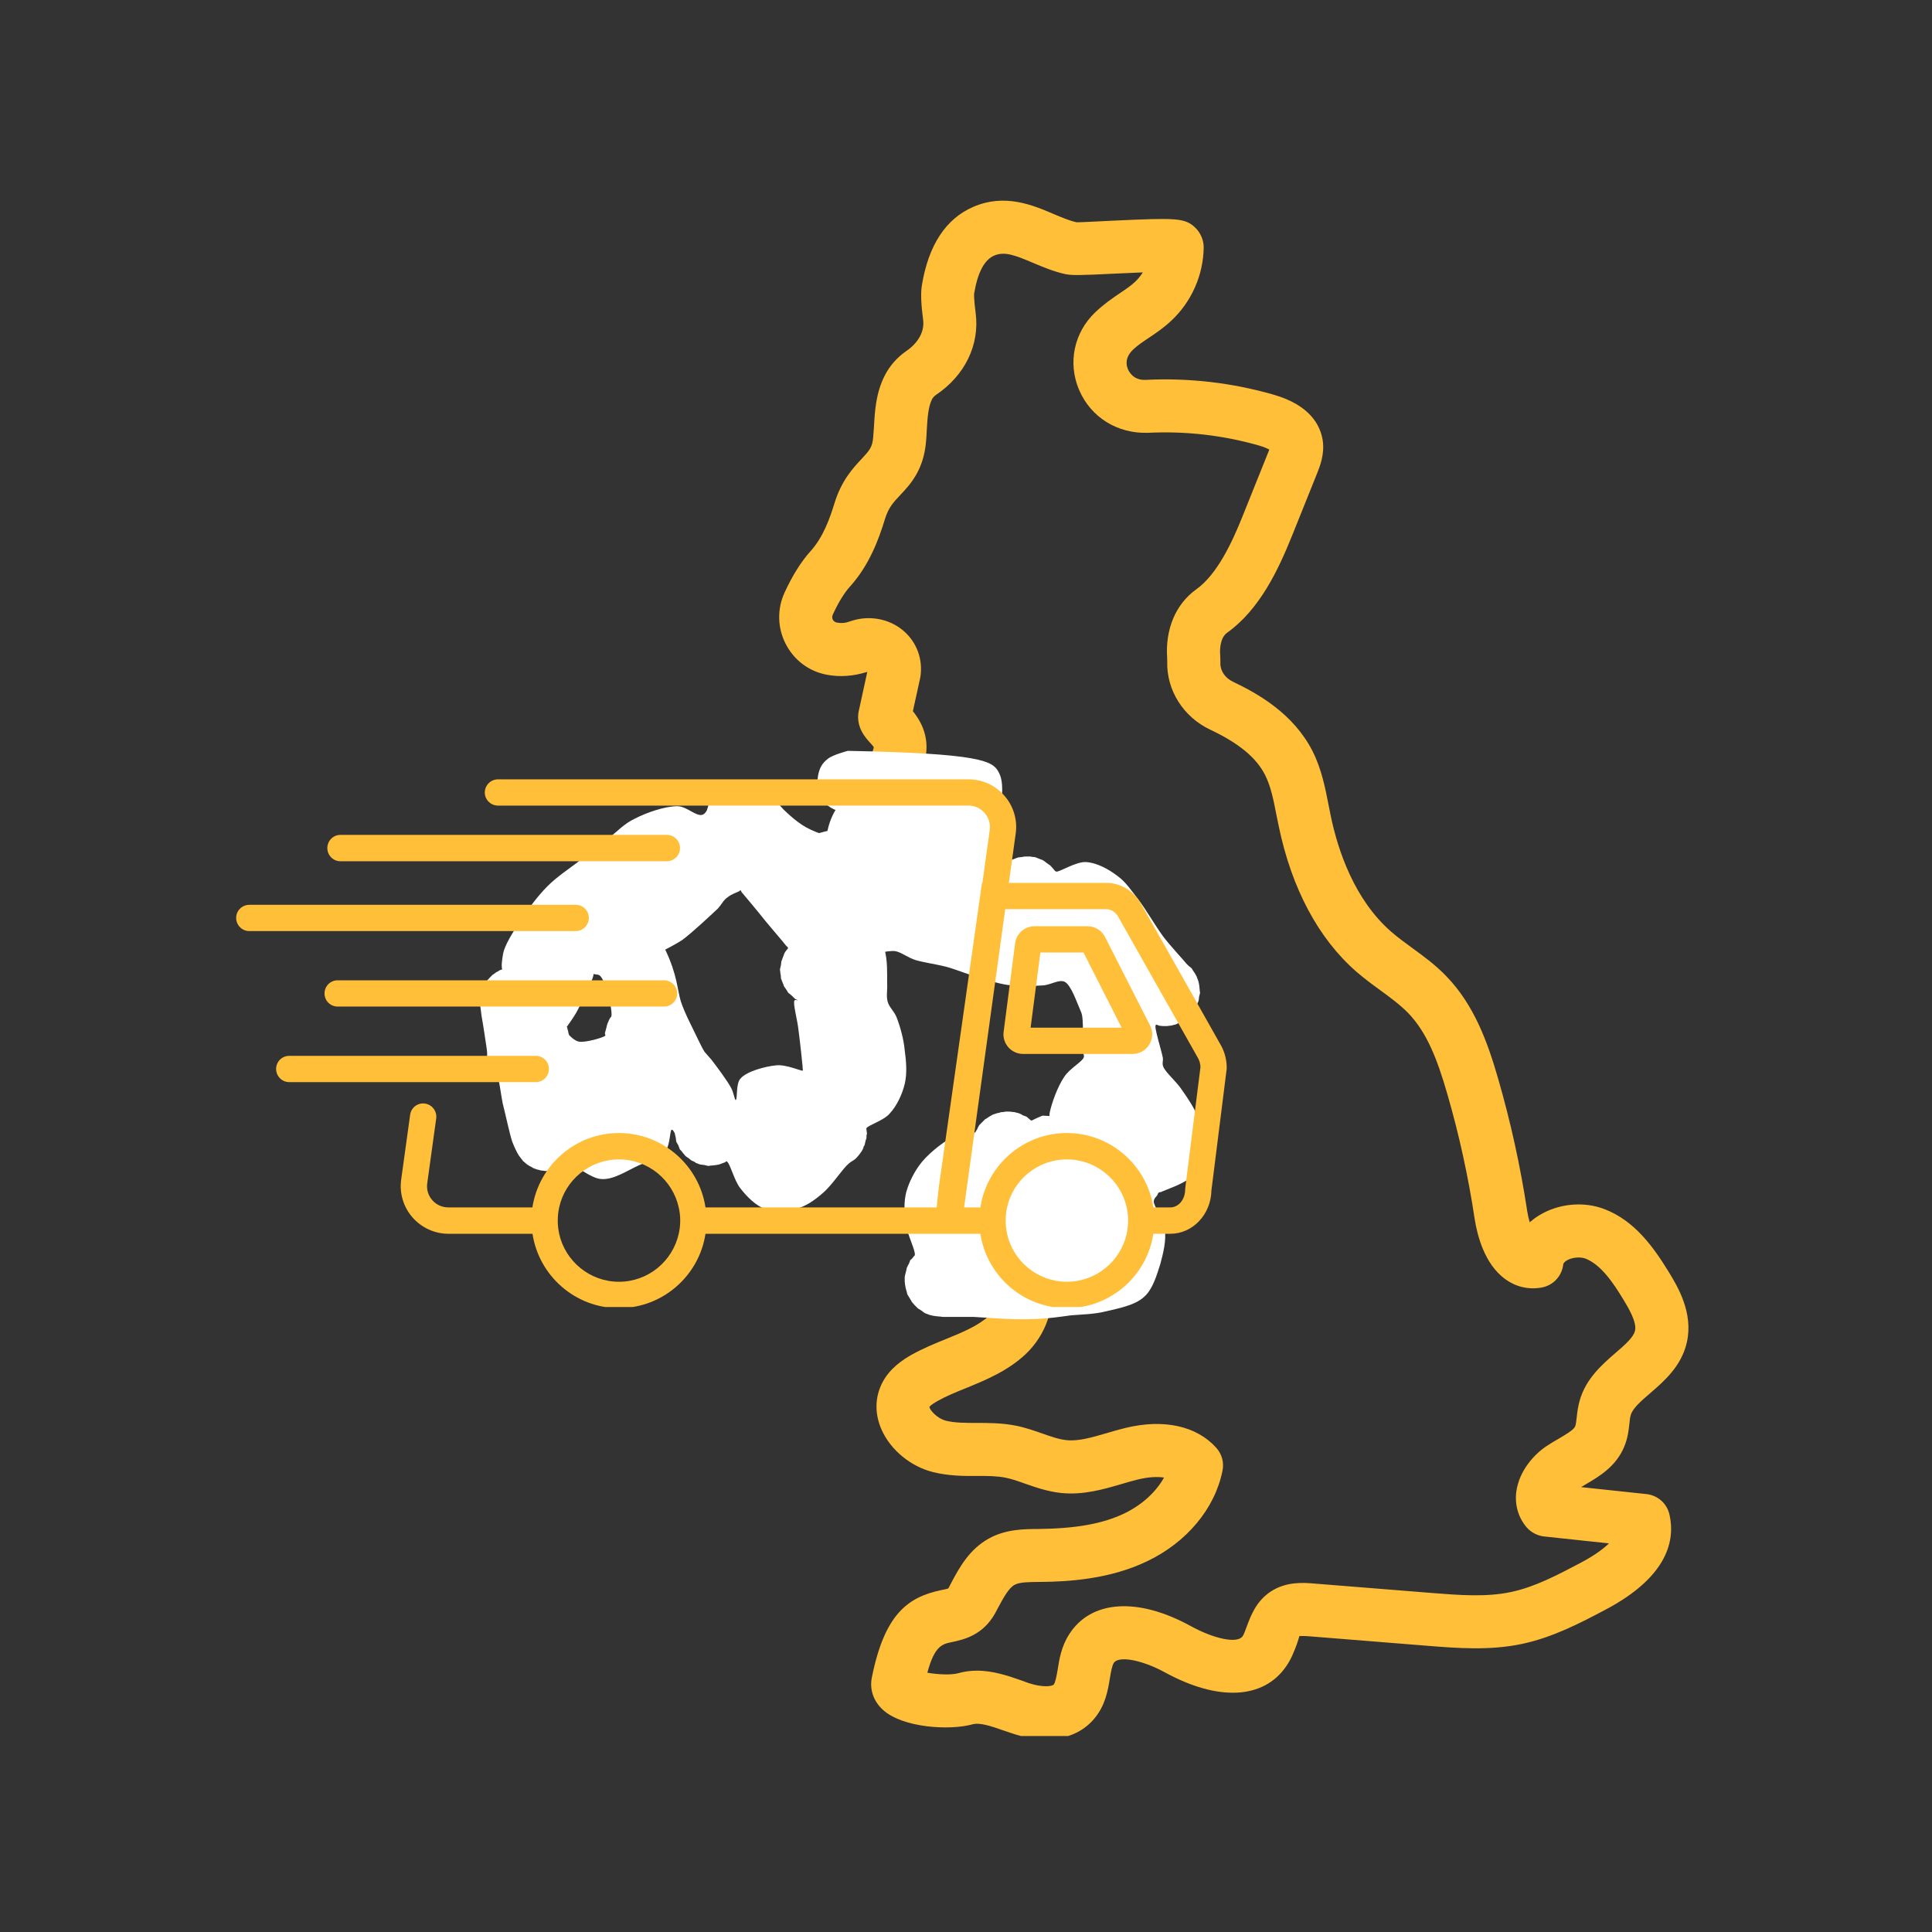 <svg xmlns="http://www.w3.org/2000/svg" xmlns:xlink="http://www.w3.org/1999/xlink" width="100" zoomAndPan="magnify" viewBox="0 0 75 75" height="100" preserveAspectRatio="xMidYMid meet" version="1.0"><rect x="0" y="0" width="75" height="75" fill="#333333" stroke="none"/><defs><clipPath id="1e4267be1d"><path d="M 19.258 7.5 L 65.789 7.5 L 65.789 67.391 L 19.258 67.391 Z M 19.258 7.5 " clip-rule="nonzero"/></clipPath><clipPath id="affaf8d744"><path d="M 18.613 30.832 L 35.246 30.832 L 35.246 47.055 L 18.613 47.055 Z M 18.613 30.832 " clip-rule="nonzero"/></clipPath><clipPath id="6fe78b7b5f"><path d="M 18.637 39.012 C 18.637 38.797 18.656 38.68 18.656 38.68 C 18.656 38.68 18.676 38.582 18.695 38.523 C 18.715 38.465 18.734 38.367 18.734 38.367 C 18.734 38.367 18.793 38.27 18.812 38.23 C 18.852 38.172 18.891 38.074 18.891 38.074 C 18.91 38.074 18.969 37.996 19.008 37.957 C 19.047 37.918 19.125 37.84 19.125 37.84 C 19.125 37.84 19.223 37.781 19.262 37.742 C 19.32 37.723 19.398 37.664 19.398 37.664 C 19.398 37.664 19.477 37.645 19.496 37.625 C 19.477 37.605 19.477 37.469 19.477 37.449 C 19.477 37.449 19.496 37.078 19.574 36.863 C 19.691 36.531 19.965 36.102 20.219 35.711 C 20.512 35.281 20.863 34.793 21.254 34.402 C 21.625 34.031 22.074 33.738 22.484 33.426 C 22.875 33.133 23.266 32.82 23.617 32.547 C 23.969 32.273 24.223 31.98 24.633 31.785 C 25.082 31.551 25.805 31.297 26.293 31.297 C 26.664 31.297 27.016 31.707 27.27 31.629 C 27.504 31.551 27.543 31.023 27.816 30.926 C 28.207 30.789 29.184 31.141 29.574 31.375 C 29.848 31.512 30.004 31.902 30.16 31.941 C 30.238 31.941 30.297 31.824 30.375 31.844 C 30.531 31.844 30.883 32.215 30.941 32.176 C 30.961 32.176 30.922 32.078 30.961 32.078 C 31 32.059 31.195 32.332 31.332 32.41 C 31.43 32.488 31.488 32.508 31.605 32.586 C 31.84 32.762 32.23 33.133 32.504 33.445 C 32.777 33.758 33.012 34.09 33.227 34.441 C 33.441 34.793 33.598 35.145 33.773 35.535 C 33.969 35.945 34.242 36.414 34.34 36.863 C 34.457 37.293 34.438 37.781 34.438 38.152 C 34.457 38.426 34.398 38.66 34.457 38.875 C 34.516 39.109 34.711 39.246 34.809 39.5 C 34.945 39.852 35.082 40.34 35.121 40.77 C 35.18 41.199 35.219 41.668 35.121 42.078 C 35.023 42.488 34.809 42.938 34.535 43.23 C 34.301 43.504 33.695 43.68 33.637 43.797 C 33.617 43.816 33.637 43.836 33.637 43.855 C 33.637 43.895 33.656 43.973 33.656 44.012 C 33.656 44.031 33.637 44.051 33.637 44.09 C 33.637 44.109 33.637 44.129 33.637 44.168 C 33.637 44.207 33.598 44.266 33.598 44.305 C 33.578 44.363 33.578 44.422 33.559 44.461 C 33.559 44.48 33.539 44.48 33.539 44.48 C 33.52 44.52 33.52 44.559 33.5 44.598 C 33.461 44.695 33.324 44.871 33.227 44.969 C 33.148 45.047 33.07 45.066 32.953 45.164 C 32.699 45.379 32.309 46.004 31.938 46.316 C 31.625 46.59 31.293 46.824 30.922 46.922 C 30.551 47.039 30.082 47.078 29.711 46.941 C 29.34 46.805 28.988 46.453 28.734 46.121 C 28.5 45.828 28.324 45.105 28.207 45.086 C 28.188 45.066 28.148 45.125 28.148 45.125 C 28.148 45.125 28.148 45.125 28.129 45.125 C 28.129 45.125 28.031 45.164 27.973 45.184 C 27.934 45.203 27.836 45.223 27.816 45.223 C 27.816 45.223 27.719 45.242 27.66 45.242 C 27.602 45.242 27.504 45.262 27.504 45.262 C 27.504 45.262 27.387 45.242 27.328 45.223 C 27.289 45.223 27.172 45.203 27.172 45.203 C 27.172 45.203 27.074 45.164 27.016 45.145 C 26.977 45.105 26.879 45.066 26.879 45.066 C 26.859 45.066 26.781 45.008 26.742 44.969 C 26.703 44.949 26.605 44.871 26.605 44.871 C 26.605 44.871 26.547 44.793 26.508 44.754 C 26.469 44.695 26.391 44.617 26.391 44.617 C 26.391 44.617 26.352 44.52 26.332 44.461 C 26.312 44.422 26.254 44.324 26.254 44.324 C 26.254 44.324 26.234 44.207 26.234 44.168 C 26.215 44.109 26.195 44.012 26.195 43.992 C 26.195 43.992 26.117 43.836 26.078 43.855 C 26 43.855 26.02 44.441 25.844 44.656 C 25.629 44.93 25.18 45.066 24.789 45.242 C 24.359 45.438 23.812 45.809 23.344 45.77 C 22.914 45.75 22.23 45.145 22.113 45.164 C 22.094 45.164 22.094 45.203 22.094 45.203 C 22.074 45.203 21.996 45.242 21.938 45.281 C 21.898 45.301 21.801 45.359 21.801 45.359 C 21.801 45.359 21.703 45.398 21.645 45.398 C 21.586 45.418 21.488 45.457 21.488 45.457 C 21.488 45.457 21.371 45.457 21.332 45.457 C 21.273 45.457 21.156 45.457 21.156 45.457 C 21.156 45.457 21.059 45.438 21 45.438 C 20.941 45.418 20.844 45.398 20.844 45.398 C 20.844 45.398 20.746 45.359 20.688 45.34 C 20.648 45.301 20.551 45.262 20.551 45.262 C 20.551 45.262 20.453 45.203 20.414 45.164 C 20.375 45.125 20.297 45.066 20.297 45.066 C 20.297 45.047 20.219 44.969 20.199 44.93 C 20.16 44.891 20.102 44.793 20.102 44.793 C 20.102 44.793 19.965 44.539 19.887 44.324 C 19.77 43.973 19.633 43.289 19.516 42.84 C 19.438 42.449 19.379 41.902 19.301 41.727 C 19.262 41.668 19.184 41.629 19.184 41.629 C 19.184 41.609 19.125 41.531 19.105 41.473 C 19.066 41.434 19.008 41.336 19.008 41.336 C 19.008 41.336 18.988 41.238 18.969 41.18 C 18.949 41.121 18.91 41.023 18.91 41.023 C 18.91 41.023 18.91 40.906 18.91 40.867 C 18.91 40.809 18.891 40.691 18.891 40.691 C 18.891 40.691 18.754 39.754 18.695 39.441 C 18.676 39.266 18.637 39.012 18.637 39.012 M 21.996 39.871 C 22.016 39.871 22.016 39.871 22.016 39.871 C 22.016 39.871 22.035 39.988 22.055 40.027 C 22.055 40.086 22.094 40.184 22.094 40.184 C 22.094 40.184 22.309 40.418 22.484 40.438 C 22.738 40.477 23.422 40.281 23.5 40.203 C 23.5 40.164 23.48 40.125 23.48 40.125 C 23.48 40.125 23.5 40.027 23.52 39.969 C 23.539 39.91 23.559 39.812 23.559 39.812 C 23.559 39.793 23.598 39.695 23.617 39.656 C 23.637 39.598 23.695 39.5 23.695 39.5 C 23.695 39.5 23.734 39.48 23.734 39.441 C 23.773 39.305 23.637 38.641 23.539 38.348 C 23.461 38.152 23.363 37.918 23.266 37.859 C 23.207 37.82 23.148 37.84 23.09 37.82 C 23.07 37.82 23.051 37.801 23.031 37.82 C 23.031 37.82 23.051 37.84 23.031 37.879 C 23.012 38.035 22.602 38.875 22.406 39.246 C 22.27 39.5 21.996 39.871 21.996 39.871 M 25.824 36.863 C 26.293 37.84 26.293 38.426 26.43 38.875 C 26.586 39.344 26.879 39.891 27.055 40.262 C 27.172 40.496 27.25 40.672 27.348 40.828 C 27.445 40.945 27.504 41.004 27.621 41.141 C 27.816 41.395 28.227 41.941 28.383 42.234 C 28.48 42.41 28.52 42.703 28.559 42.703 C 28.637 42.684 28.559 42.098 28.734 41.883 C 28.969 41.59 29.711 41.395 30.141 41.355 C 30.512 41.316 31.137 41.59 31.176 41.57 C 31.176 41.551 31.176 41.551 31.176 41.551 C 31.156 41.531 31.156 41.395 31.156 41.395 C 31.156 41.375 31.059 40.438 31 40.008 C 30.961 39.598 30.766 38.934 30.844 38.836 C 30.863 38.797 30.961 38.836 30.961 38.836 C 30.961 38.816 30.863 38.777 30.863 38.777 C 30.863 38.777 30.785 38.699 30.746 38.66 C 30.707 38.621 30.629 38.562 30.629 38.562 C 30.609 38.562 30.551 38.465 30.531 38.426 C 30.492 38.367 30.434 38.289 30.434 38.289 C 30.434 38.27 30.395 38.172 30.375 38.133 C 30.355 38.074 30.316 37.977 30.316 37.977 C 30.316 37.957 30.316 37.859 30.297 37.801 C 30.297 37.742 30.277 37.645 30.277 37.645 C 30.277 37.645 30.297 37.527 30.316 37.469 C 30.316 37.41 30.336 37.312 30.336 37.312 C 30.336 37.312 30.375 37.215 30.395 37.156 C 30.414 37.098 30.453 37 30.453 37 C 30.453 37 30.512 36.902 30.551 36.863 C 30.57 36.844 30.59 36.824 30.59 36.805 C 30.59 36.766 30.551 36.746 30.512 36.707 C 30.395 36.551 29.984 36.082 29.711 35.75 C 29.418 35.379 28.91 34.773 28.793 34.637 C 28.773 34.598 28.754 34.578 28.754 34.559 C 28.734 34.559 28.715 34.578 28.695 34.598 C 28.617 34.637 28.383 34.715 28.246 34.832 C 28.09 34.93 28.031 35.086 27.875 35.262 C 27.562 35.555 26.898 36.18 26.508 36.473 C 26.254 36.648 25.824 36.863 25.824 36.863 " clip-rule="nonzero"/></clipPath><clipPath id="27b7a6b08d"><path d="M 32.617 33.207 L 46.883 33.207 L 46.883 51.223 L 32.617 51.223 Z M 32.617 33.207 " clip-rule="nonzero"/></clipPath><clipPath id="d9ee5c05c1"><path d="M 32.66 35.594 C 32.68 35.379 32.68 35.262 32.68 35.262 C 32.68 35.262 32.719 35.164 32.738 35.105 C 32.758 35.047 32.797 34.949 32.797 34.949 C 32.797 34.949 32.855 34.852 32.895 34.793 C 32.914 34.754 32.973 34.656 32.973 34.656 C 32.992 34.656 33.07 34.578 33.109 34.539 C 33.148 34.5 33.227 34.422 33.227 34.422 C 33.227 34.422 33.324 34.363 33.383 34.344 C 33.422 34.324 33.52 34.266 33.52 34.266 C 33.52 34.266 33.637 34.227 33.695 34.207 C 33.734 34.207 33.852 34.168 33.852 34.168 C 33.871 34.168 34.359 34.129 34.672 34.109 C 35.121 34.07 35.785 33.973 36.215 33.934 C 36.527 33.934 36.742 33.953 37.016 33.953 C 37.289 33.934 37.582 33.895 37.855 33.855 C 38.148 33.836 38.617 33.875 38.734 33.816 C 38.793 33.777 38.793 33.758 38.812 33.719 C 38.852 33.68 38.93 33.602 38.93 33.602 C 38.93 33.602 39.027 33.523 39.066 33.504 C 39.105 33.465 39.203 33.406 39.203 33.406 C 39.203 33.406 39.301 33.367 39.359 33.348 C 39.398 33.328 39.516 33.289 39.516 33.289 C 39.516 33.289 39.613 33.27 39.672 33.27 C 39.73 33.25 39.828 33.25 39.848 33.25 C 39.848 33.25 39.945 33.25 40.004 33.25 C 40.062 33.27 40.16 33.27 40.16 33.27 C 40.18 33.27 40.277 33.309 40.316 33.328 C 40.375 33.348 40.473 33.387 40.473 33.387 C 40.473 33.387 40.57 33.445 40.609 33.484 C 40.668 33.523 40.746 33.582 40.746 33.582 C 40.766 33.582 40.824 33.66 40.863 33.699 C 40.902 33.738 40.941 33.797 40.961 33.816 C 40.98 33.816 40.98 33.836 41.02 33.836 C 41.156 33.836 41.781 33.445 42.152 33.465 C 42.562 33.484 43.031 33.738 43.363 33.992 C 43.695 34.227 43.91 34.559 44.184 34.91 C 44.496 35.32 44.828 35.906 45.141 36.336 C 45.434 36.727 46.039 37.371 46.039 37.391 C 46.039 37.391 46.117 37.469 46.156 37.508 C 46.195 37.527 46.273 37.605 46.273 37.605 C 46.273 37.625 46.332 37.703 46.371 37.762 C 46.391 37.801 46.449 37.898 46.449 37.898 C 46.449 37.898 46.488 37.996 46.508 38.055 C 46.527 38.094 46.547 38.211 46.547 38.211 C 46.547 38.211 46.566 38.309 46.566 38.367 C 46.566 38.426 46.586 38.543 46.586 38.543 C 46.586 38.543 46.566 38.641 46.547 38.699 C 46.547 38.758 46.527 38.855 46.527 38.855 C 46.527 38.855 46.488 38.953 46.449 39.012 C 46.43 39.07 46.391 39.168 46.391 39.168 C 46.391 39.168 46.332 39.246 46.293 39.305 C 46.254 39.344 46.195 39.422 46.195 39.422 C 46.195 39.422 46.098 39.5 46.059 39.52 C 46.02 39.559 45.941 39.637 45.941 39.637 C 45.922 39.637 45.824 39.676 45.785 39.695 C 45.727 39.734 45.629 39.773 45.629 39.773 C 45.629 39.773 45.531 39.793 45.473 39.812 C 45.414 39.812 45.316 39.832 45.316 39.832 C 45.316 39.832 45.199 39.832 45.141 39.832 C 45.082 39.832 44.984 39.812 44.984 39.812 C 44.984 39.812 44.887 39.754 44.867 39.793 C 44.789 39.852 45.082 40.75 45.141 41.062 C 45.16 41.199 45.102 41.277 45.16 41.414 C 45.258 41.648 45.668 41.98 45.883 42.312 C 46.117 42.645 46.371 43.016 46.527 43.426 C 46.684 43.816 46.879 44.324 46.82 44.715 C 46.762 45.086 46.469 45.477 46.195 45.73 C 45.883 45.984 45.219 46.199 45.062 46.277 C 45.023 46.277 45.004 46.277 44.984 46.297 C 44.945 46.316 44.945 46.375 44.926 46.395 C 44.906 46.434 44.848 46.492 44.828 46.512 C 44.828 46.512 44.828 46.531 44.828 46.531 C 44.809 46.551 44.789 46.59 44.789 46.648 C 44.789 46.824 45.18 47.352 45.219 47.742 C 45.277 48.152 45.16 48.641 45.043 49.07 C 44.906 49.5 44.75 50.047 44.418 50.34 C 44.066 50.672 43.422 50.789 42.934 50.906 C 42.465 51.023 42.016 51.023 41.566 51.062 C 41.137 51.121 40.727 51.18 40.297 51.199 C 39.887 51.219 39.457 51.219 39.047 51.199 C 38.617 51.18 38.188 51.141 37.777 51.121 C 37.367 51.121 36.605 51.121 36.586 51.121 C 36.586 51.121 36.469 51.102 36.41 51.102 C 36.371 51.102 36.254 51.082 36.254 51.082 C 36.254 51.082 36.137 51.062 36.078 51.043 C 36.039 51.023 35.922 50.984 35.922 50.984 C 35.922 50.984 35.824 50.926 35.785 50.887 C 35.727 50.848 35.629 50.789 35.629 50.789 C 35.629 50.789 35.551 50.711 35.512 50.672 C 35.473 50.633 35.395 50.535 35.395 50.535 C 35.395 50.535 35.336 50.438 35.316 50.398 C 35.277 50.34 35.219 50.242 35.219 50.242 C 35.219 50.242 35.199 50.125 35.18 50.086 C 35.16 50.027 35.141 49.91 35.141 49.91 C 35.141 49.91 35.121 49.793 35.121 49.734 C 35.121 49.676 35.121 49.578 35.121 49.578 C 35.121 49.559 35.141 49.461 35.16 49.402 C 35.18 49.344 35.199 49.227 35.199 49.227 C 35.199 49.227 35.238 49.129 35.277 49.07 C 35.297 49.031 35.336 48.934 35.336 48.914 C 35.355 48.914 35.434 48.836 35.453 48.797 C 35.473 48.758 35.512 48.758 35.512 48.719 C 35.551 48.562 35.219 47.918 35.16 47.508 C 35.102 47.098 35.082 46.668 35.18 46.277 C 35.297 45.867 35.512 45.438 35.805 45.086 C 36.137 44.695 36.742 44.227 37.152 44.051 C 37.406 43.953 37.719 44.051 37.836 43.973 C 37.895 43.934 37.895 43.875 37.934 43.836 C 37.953 43.777 38.012 43.68 38.012 43.68 C 38.012 43.68 38.09 43.602 38.129 43.562 C 38.168 43.523 38.246 43.445 38.246 43.445 C 38.266 43.445 38.344 43.387 38.402 43.348 C 38.441 43.328 38.539 43.27 38.539 43.27 C 38.539 43.27 38.656 43.23 38.715 43.211 C 38.754 43.211 38.871 43.172 38.871 43.172 C 38.871 43.172 38.93 43.172 38.93 43.172 C 38.949 43.172 38.949 43.152 38.949 43.152 C 38.949 43.152 38.949 43.172 38.949 43.172 C 38.949 43.172 39.008 43.152 39.047 43.152 C 39.086 43.152 39.203 43.152 39.203 43.152 C 39.203 43.152 39.32 43.172 39.379 43.172 C 39.438 43.191 39.535 43.211 39.535 43.211 C 39.535 43.211 39.652 43.25 39.691 43.289 C 39.75 43.309 39.848 43.348 39.848 43.348 C 39.848 43.348 39.945 43.426 39.984 43.465 C 40.023 43.484 40.121 43.562 40.121 43.562 C 40.121 43.562 40.18 43.641 40.219 43.699 C 40.258 43.738 40.316 43.836 40.316 43.836 C 40.336 43.836 40.336 43.875 40.355 43.895 C 40.414 43.934 40.688 43.953 40.766 43.855 C 40.863 43.758 40.707 43.465 40.746 43.211 C 40.824 42.82 41.059 42.176 41.312 41.805 C 41.527 41.473 42.016 41.219 42.074 41.043 C 42.094 40.965 42.055 40.945 42.055 40.848 C 42.035 40.613 42.055 39.773 42.016 39.48 C 41.996 39.344 41.977 39.305 41.918 39.168 C 41.801 38.914 41.586 38.25 41.332 38.113 C 41.117 38.016 40.824 38.211 40.531 38.25 C 40.16 38.27 39.652 38.309 39.242 38.25 C 38.832 38.211 38.441 38.074 38.031 37.957 C 37.602 37.84 37.152 37.645 36.723 37.527 C 36.332 37.43 35.902 37.371 35.551 37.273 C 35.238 37.176 34.984 36.961 34.75 36.922 C 34.574 36.902 34.281 36.961 34.281 36.961 C 34.262 36.961 34.164 36.961 34.105 36.961 C 34.047 36.961 33.93 36.961 33.93 36.961 C 33.93 36.961 33.812 36.941 33.773 36.922 C 33.715 36.922 33.598 36.883 33.598 36.883 C 33.598 36.883 33.5 36.844 33.441 36.824 C 33.402 36.785 33.305 36.746 33.305 36.746 C 33.285 36.746 33.207 36.668 33.168 36.629 C 33.129 36.59 33.031 36.531 33.031 36.531 C 33.031 36.531 32.973 36.434 32.934 36.395 C 32.895 36.336 32.836 36.258 32.836 36.258 C 32.836 36.258 32.797 36.141 32.777 36.102 C 32.758 36.043 32.699 35.945 32.699 35.945 C 32.699 35.945 32.68 35.828 32.68 35.77 C 32.68 35.711 32.66 35.613 32.66 35.594 " clip-rule="nonzero"/></clipPath><clipPath id="2bcc56893a"><path d="M 39.383 43.211 L 42.898 43.211 L 42.898 45.73 L 39.383 45.73 Z M 39.383 43.211 " clip-rule="nonzero"/></clipPath><clipPath id="a7c7ee0191"><path d="M 40.473 43.309 C 42.348 43.387 42.68 43.738 42.816 44.012 C 42.914 44.246 42.895 44.539 42.816 44.773 C 42.738 45.008 42.582 45.262 42.367 45.379 C 42.094 45.535 41.566 45.633 41.254 45.516 C 40.961 45.398 40.609 44.988 40.531 44.676 C 40.453 44.363 40.59 43.836 40.805 43.602 C 41.039 43.367 41.547 43.172 41.859 43.23 C 42.191 43.289 42.621 43.602 42.758 43.895 C 42.895 44.188 42.875 44.734 42.719 45.008 C 42.543 45.301 42.133 45.477 41.762 45.594 C 41.352 45.73 40.746 45.77 40.355 45.652 C 40.004 45.535 39.613 45.262 39.477 44.969 C 39.34 44.676 39.379 44.148 39.535 43.875 C 39.711 43.602 40.473 43.309 40.473 43.309 " clip-rule="nonzero"/></clipPath><clipPath id="b26c8dbca1"><path d="M 27.402 29.117 L 38.914 29.117 L 38.914 36.77 L 27.402 36.77 Z M 27.402 29.117 " clip-rule="nonzero"/></clipPath><clipPath id="2a20d88f5e"><path d="M 32.914 29.148 C 38.051 29.246 38.52 29.539 38.754 29.949 C 38.988 30.359 38.891 30.867 38.852 31.531 C 38.773 32.605 38.324 35.066 38.031 35.809 C 37.934 36.082 37.875 36.199 37.719 36.355 C 37.523 36.531 37.133 36.707 36.859 36.746 C 36.645 36.766 36.43 36.707 36.254 36.629 C 36.059 36.551 35.863 36.434 35.746 36.238 C 35.59 36.023 35.629 35.652 35.453 35.359 C 35.238 34.988 34.848 34.539 34.457 34.285 C 34.105 34.031 33.598 34.051 33.207 33.836 C 32.797 33.582 32.211 33.23 32.113 32.82 C 31.996 32.371 32.289 31.531 32.621 31.199 C 32.934 30.887 33.422 30.77 33.93 30.73 C 34.652 30.672 35.844 30.965 36.547 31.199 C 37.094 31.375 37.602 31.492 37.895 31.844 C 38.207 32.234 38.402 33.074 38.285 33.523 C 38.188 33.934 37.836 34.266 37.406 34.48 C 36.762 34.773 35.512 34.52 34.574 34.637 C 33.656 34.734 32.348 35.457 31.82 35.145 C 31.41 34.891 31.098 33.875 31.312 33.504 C 31.566 33.074 33.207 32.996 33.852 33.035 C 34.242 33.055 34.555 33.152 34.77 33.309 C 34.965 33.445 35.102 33.602 35.18 33.816 C 35.277 34.09 35.316 34.52 35.258 34.793 C 35.199 35.008 35.082 35.203 34.926 35.34 C 34.711 35.535 34.457 35.73 34.047 35.75 C 33.129 35.789 30.688 34.832 29.555 34.168 C 28.734 33.68 27.953 33.016 27.641 32.469 C 27.445 32.117 27.406 31.766 27.465 31.453 C 27.504 31.141 27.719 30.809 27.953 30.633 C 28.188 30.457 28.578 30.34 28.871 30.359 C 29.184 30.379 29.418 30.477 29.75 30.75 C 30.492 31.355 32.309 33.699 32.582 34.676 C 32.719 35.184 32.66 35.613 32.465 35.926 C 32.25 36.238 31.723 36.531 31.352 36.531 C 30.98 36.531 30.453 36.219 30.238 35.965 C 30.043 35.73 29.984 35.398 29.984 35.125 C 30.004 34.871 30.102 34.539 30.297 34.324 C 30.551 34.09 31.098 33.816 31.469 33.855 C 31.84 33.895 32.328 34.227 32.523 34.539 C 32.699 34.871 32.699 35.477 32.523 35.809 C 32.367 36.141 31.84 36.453 31.488 36.531 C 31.215 36.59 30.922 36.512 30.648 36.355 C 30.277 36.121 29.945 35.594 29.555 35.086 C 28.969 34.363 27.914 32.996 27.621 32.391 C 27.484 32.117 27.445 31.98 27.426 31.766 C 27.426 31.57 27.445 31.336 27.562 31.141 C 27.68 30.887 27.973 30.594 28.246 30.457 C 28.52 30.34 28.852 30.301 29.203 30.418 C 29.789 30.613 30.453 31.648 31.293 32.117 C 32.27 32.664 34.164 32.82 34.77 33.309 C 35.082 33.562 35.219 33.836 35.277 34.129 C 35.336 34.441 35.277 34.832 35.121 35.086 C 34.965 35.34 34.652 35.555 34.359 35.691 C 34.066 35.828 33.773 35.828 33.344 35.867 C 32.621 35.926 31.078 36.141 30.395 35.828 C 29.887 35.613 29.418 35.125 29.34 34.676 C 29.242 34.227 29.574 33.465 29.906 33.113 C 30.18 32.801 30.57 32.742 31.02 32.586 C 31.703 32.332 32.914 32.039 33.637 31.961 C 34.184 31.883 34.613 31.805 35.023 31.922 C 35.434 32.059 35.902 32.312 36.137 32.664 C 36.391 33.035 36.684 33.953 36.488 34.129 C 36.215 34.363 34.398 33.68 33.988 33.113 C 33.656 32.625 33.598 31.375 33.891 31.16 C 34.242 30.926 35.668 31.824 36.273 32.176 C 36.703 32.43 37.016 32.586 37.309 32.977 C 37.699 33.543 38.09 34.949 38.09 35.496 C 38.09 35.77 38.012 35.926 37.914 36.102 C 37.816 36.277 37.66 36.453 37.465 36.551 C 37.23 36.668 36.82 36.746 36.547 36.727 C 36.332 36.707 36.137 36.59 35.98 36.473 C 35.805 36.336 35.668 36.16 35.57 35.984 C 35.492 35.789 35.453 35.652 35.453 35.359 C 35.473 34.559 35.863 31.16 36.391 30.926 C 36.684 30.809 37.504 31.492 37.445 31.629 C 37.348 31.922 33.188 31.805 32.367 31.414 C 32.035 31.258 31.898 31.023 31.801 30.789 C 31.703 30.535 31.723 30.164 31.801 29.93 C 31.859 29.734 31.977 29.578 32.133 29.461 C 32.309 29.305 32.914 29.148 32.914 29.148 " clip-rule="nonzero"/></clipPath><clipPath id="58020f2a92"><path d="M 15 30.254 L 47.684 30.254 L 47.684 50.738 L 15 50.738 Z M 15 30.254 " clip-rule="nonzero"/></clipPath><clipPath id="ca5a7642e6"><path d="M 9.168 35 L 23 35 L 23 37 L 9.168 37 Z M 9.168 35 " clip-rule="nonzero"/></clipPath></defs><g clip-path="url(#1e4267be1d)"><path fill="#ffbf39" d="M 63.051 56.164 C 63.191 55.832 63.227 55.512 63.254 55.258 C 63.266 55.148 63.273 55.039 63.305 54.934 C 63.379 54.668 63.711 54.383 64.066 54.078 C 64.605 53.613 65.277 53.031 65.484 52.105 C 65.742 50.957 65.121 49.938 64.789 49.391 C 64.172 48.383 63.445 47.387 62.293 46.941 C 61.48 46.625 60.508 46.719 59.754 47.176 C 59.617 47.258 59.496 47.352 59.383 47.449 C 59.344 47.32 59.312 47.176 59.285 47.008 C 59.023 45.281 58.645 43.559 58.16 41.883 C 57.754 40.469 57.227 39.008 56.141 37.891 C 55.719 37.453 55.258 37.117 54.812 36.793 C 54.535 36.59 54.262 36.391 54.004 36.168 C 52.586 34.93 51.945 33.043 51.66 31.676 L 51.578 31.266 C 51.449 30.605 51.305 29.852 50.949 29.152 C 50.207 27.699 48.832 26.926 47.863 26.465 C 47.559 26.32 47.367 26.039 47.375 25.742 C 47.375 25.637 47.375 25.523 47.367 25.41 C 47.355 25.266 47.344 24.77 47.641 24.559 C 48.887 23.668 49.613 22.152 50.16 20.789 L 51.125 18.387 C 51.238 18.105 51.426 17.637 51.348 17.098 C 51.258 16.512 50.855 15.727 49.438 15.32 C 47.832 14.859 46.164 14.664 44.48 14.746 C 44 14.773 43.828 14.43 43.785 14.328 C 43.723 14.176 43.656 13.887 43.992 13.566 C 44.156 13.41 44.375 13.262 44.605 13.109 C 44.879 12.926 45.184 12.719 45.465 12.453 C 46.25 11.723 46.711 10.688 46.727 9.613 C 46.73 9.328 46.609 9.043 46.406 8.844 C 46 8.453 45.676 8.453 43.211 8.566 C 42.652 8.594 41.906 8.633 41.793 8.629 C 41.523 8.57 41.219 8.441 40.902 8.309 C 40.102 7.965 39.004 7.496 37.773 8.035 C 36.715 8.496 36.047 9.516 35.789 11.062 C 35.73 11.426 35.766 11.871 35.836 12.422 C 35.895 12.863 35.648 13.312 35.18 13.629 C 34.828 13.871 34.539 14.199 34.344 14.582 C 34 15.258 33.961 15.961 33.926 16.578 L 33.898 16.965 C 33.867 17.363 33.754 17.484 33.453 17.809 C 33.121 18.164 32.664 18.648 32.391 19.547 C 32.215 20.125 31.949 20.859 31.477 21.383 C 31.105 21.793 30.762 22.34 30.453 23.012 C 30.164 23.648 30.18 24.375 30.504 25.004 C 30.828 25.629 31.402 26.059 32.086 26.191 C 32.602 26.289 33.121 26.254 33.668 26.082 L 33.328 27.645 C 33.23 28.234 33.602 28.641 33.777 28.832 C 33.828 28.891 33.906 28.977 33.918 29 C 33.918 29 33.926 29.223 33.512 29.762 C 32.953 30.484 33.121 31.062 33.273 31.344 C 33.746 32.211 34.824 32.129 36.074 32.027 C 36.094 32.023 36.113 32.023 36.137 32.023 C 35.73 33.012 35.438 34.223 36.215 35.484 C 36.785 36.406 37.812 37.027 39.035 37.191 C 40.035 37.324 41.082 37.215 41.98 36.852 C 41.871 38.238 42.031 39.359 42.465 40.277 C 42.645 40.66 42.727 41.082 42.707 41.531 C 42.688 41.984 42.789 42.426 42.891 42.852 C 42.98 43.227 43.09 43.695 43.016 43.891 C 42.961 44.023 42.566 44.184 42.066 44.125 C 41.809 44.098 41.555 44.039 41.297 43.98 C 40.766 43.863 40.16 43.727 39.508 43.777 C 37.832 43.914 36.414 45.332 36.277 47.012 C 36.211 47.805 36.441 48.504 36.926 48.977 C 37.348 49.391 37.863 49.543 38.238 49.652 C 38.73 49.797 38.73 49.801 38.773 50.023 C 38.84 50.387 38.695 50.801 38.406 51.07 C 37.98 51.465 37.375 51.715 36.734 51.977 C 36.289 52.156 35.832 52.344 35.383 52.594 C 35.043 52.789 34.555 53.109 34.266 53.648 C 33.961 54.219 33.945 54.875 34.223 55.5 C 34.57 56.285 35.355 56.934 36.227 57.148 C 36.82 57.297 37.422 57.301 37.922 57.297 C 38.32 57.293 38.699 57.297 39.031 57.363 C 39.289 57.414 39.539 57.504 39.789 57.594 C 40.203 57.738 40.668 57.902 41.191 57.957 C 42.055 58.047 42.844 57.812 43.543 57.609 C 43.754 57.547 43.961 57.484 44.172 57.434 C 44.559 57.34 44.91 57.316 45.188 57.359 C 44.871 57.926 44.32 58.43 43.633 58.758 C 42.805 59.152 41.766 59.34 40.293 59.355 C 39.738 59.359 39.055 59.363 38.406 59.715 C 37.633 60.133 37.242 60.855 36.93 61.441 L 36.816 61.66 C 36.777 61.68 36.633 61.711 36.527 61.73 C 35.234 62.004 34.336 62.668 33.844 65.125 C 33.754 65.582 33.906 66.035 34.266 66.367 C 35.031 67.078 36.867 67.184 37.754 66.938 C 38.043 66.859 38.484 67.012 38.953 67.176 L 39.301 67.293 C 39.758 67.445 40.199 67.52 40.605 67.52 C 41.375 67.52 42.023 67.254 42.469 66.73 C 42.91 66.215 43.008 65.625 43.086 65.148 C 43.125 64.91 43.168 64.664 43.238 64.555 C 43.422 64.266 44.328 64.434 45.223 64.922 C 47.289 66.051 49.047 65.965 49.926 64.691 C 50.129 64.402 50.242 64.094 50.336 63.844 C 50.379 63.719 50.449 63.527 50.43 63.52 C 50.508 63.496 50.758 63.516 50.852 63.523 L 55.434 63.891 C 56.559 63.98 57.836 64.082 59.086 63.816 C 60.285 63.562 61.363 62.996 62.309 62.496 C 64.773 61.199 65.031 59.77 64.809 58.797 C 64.711 58.363 64.352 58.047 63.914 58 L 61.379 57.73 C 61.43 57.699 61.484 57.664 61.539 57.633 C 62.066 57.324 62.727 56.941 63.051 56.164 Z M 59.273 59.301 C 59.445 59.492 59.684 59.617 59.941 59.645 L 62.461 59.914 C 62.207 60.16 61.828 60.422 61.352 60.672 C 60.48 61.133 59.578 61.609 58.66 61.801 C 57.699 62.008 56.629 61.922 55.594 61.84 L 51.016 61.473 C 50.609 61.438 49.934 61.387 49.328 61.785 C 48.762 62.16 48.555 62.723 48.402 63.133 C 48.348 63.285 48.289 63.445 48.238 63.52 C 48.039 63.809 47.148 63.633 46.211 63.117 C 44.156 61.992 42.348 62.117 41.504 63.445 C 41.203 63.91 41.121 64.414 41.059 64.812 C 41.02 65.035 40.973 65.312 40.906 65.395 C 40.844 65.461 40.5 65.52 39.941 65.34 L 39.637 65.23 C 39.145 65.059 38.559 64.855 37.926 64.855 C 37.691 64.855 37.449 64.883 37.203 64.953 C 36.926 65.031 36.387 65.004 36 64.934 C 36.281 63.883 36.586 63.82 36.953 63.746 C 37.402 63.648 38.152 63.492 38.637 62.617 L 38.746 62.41 C 38.949 62.035 39.156 61.645 39.387 61.523 C 39.582 61.414 39.953 61.414 40.379 61.41 C 41.461 61.402 43.066 61.309 44.52 60.613 C 46.066 59.879 47.164 58.562 47.457 57.094 C 47.523 56.773 47.434 56.445 47.215 56.203 C 46.453 55.352 45.168 55.07 43.684 55.434 C 43.445 55.492 43.203 55.562 42.965 55.633 C 42.398 55.797 41.867 55.957 41.402 55.906 C 41.121 55.879 40.805 55.77 40.473 55.652 C 40.16 55.543 39.809 55.418 39.434 55.344 C 38.902 55.238 38.371 55.238 37.922 55.238 C 37.492 55.238 37.07 55.238 36.723 55.152 C 36.359 55.059 36.086 54.719 36.078 54.617 C 36.086 54.609 36.129 54.535 36.395 54.387 C 36.727 54.199 37.109 54.043 37.508 53.883 C 38.258 53.574 39.105 53.23 39.805 52.578 C 40.609 51.824 40.992 50.703 40.797 49.648 C 40.523 48.172 39.406 47.848 38.809 47.672 C 38.664 47.633 38.418 47.559 38.371 47.512 C 38.348 47.488 38.309 47.363 38.324 47.176 C 38.379 46.512 39.008 45.883 39.672 45.832 C 40.016 45.797 40.418 45.895 40.844 45.988 C 41.172 46.059 41.496 46.133 41.824 46.168 C 43.031 46.316 44.453 45.883 44.934 44.621 C 45.234 43.836 45.043 43.027 44.891 42.379 C 44.824 42.09 44.75 41.789 44.758 41.625 C 44.797 40.836 44.648 40.086 44.32 39.395 C 44.031 38.785 43.941 37.961 44.039 36.879 C 44.102 36.219 43.824 35.586 43.305 35.188 C 42.773 34.777 42.078 34.672 41.438 34.906 C 40.742 35.156 40.004 35.242 39.305 35.148 C 38.695 35.066 38.207 34.793 37.965 34.398 C 37.613 33.832 37.797 33.297 38.301 32.203 C 38.379 32.031 38.461 31.859 38.531 31.691 C 38.707 31.281 38.668 30.832 38.422 30.488 C 37.934 29.812 37.039 29.883 35.906 29.973 C 35.859 29.977 35.809 29.98 35.754 29.984 C 36.238 28.828 35.797 28.055 35.438 27.609 L 35.727 26.293 C 35.84 25.598 35.586 24.914 35.051 24.469 C 34.492 24.004 33.707 23.871 33 24.121 C 32.82 24.188 32.652 24.203 32.473 24.164 C 32.398 24.152 32.355 24.098 32.332 24.059 C 32.312 24.023 32.289 23.949 32.328 23.863 C 32.539 23.398 32.777 23.008 33 22.766 C 33.746 21.938 34.117 20.93 34.355 20.145 C 34.492 19.703 34.684 19.496 34.953 19.211 C 35.336 18.805 35.859 18.246 35.949 17.133 C 35.961 16.988 35.973 16.84 35.977 16.695 C 36.004 16.238 36.031 15.805 36.176 15.508 C 36.211 15.441 36.27 15.375 36.332 15.332 C 37.461 14.574 38.035 13.383 37.875 12.156 C 37.805 11.605 37.812 11.441 37.816 11.395 C 37.953 10.582 38.211 10.086 38.594 9.922 C 38.992 9.75 39.402 9.906 40.09 10.199 C 40.469 10.359 40.895 10.539 41.352 10.641 C 41.613 10.695 41.953 10.688 43.305 10.621 C 43.609 10.609 43.996 10.59 44.363 10.574 C 44.277 10.711 44.176 10.836 44.059 10.945 C 43.891 11.102 43.676 11.246 43.449 11.398 C 43.172 11.586 42.863 11.797 42.516 12.125 C 41.688 12.914 41.445 14.094 41.891 15.137 C 42.348 16.203 43.383 16.844 44.574 16.801 C 46.039 16.73 47.48 16.898 48.867 17.293 C 49.078 17.355 49.203 17.414 49.273 17.453 C 49.254 17.512 49.227 17.574 49.211 17.613 L 48.246 20.016 C 47.836 21.043 47.258 22.293 46.438 22.879 C 45.641 23.449 45.23 24.426 45.309 25.547 C 45.312 25.594 45.312 25.637 45.312 25.68 C 45.281 26.793 45.934 27.828 46.977 28.324 C 48.086 28.848 48.766 29.406 49.109 30.082 C 49.336 30.527 49.441 31.074 49.555 31.656 L 49.645 32.094 C 50.145 34.492 51.184 36.438 52.648 37.715 C 52.949 37.977 53.27 38.215 53.594 38.449 C 53.988 38.738 54.359 39.012 54.66 39.32 C 55.387 40.07 55.793 41.113 56.18 42.453 C 56.641 44.039 57 45.676 57.246 47.316 C 57.344 47.938 57.621 49.07 58.438 49.66 C 58.852 49.957 59.332 50.07 59.832 49.984 C 60.285 49.91 60.633 49.543 60.684 49.086 C 60.691 49.02 60.781 48.957 60.816 48.934 C 61.02 48.809 61.336 48.781 61.551 48.859 C 62.156 49.098 62.633 49.809 63.027 50.461 C 63.195 50.738 63.547 51.316 63.473 51.652 C 63.414 51.918 63.078 52.207 62.719 52.516 C 62.207 52.961 61.566 53.512 61.324 54.367 C 61.262 54.582 61.23 54.805 61.207 55.027 C 61.191 55.16 61.176 55.309 61.148 55.371 C 61.09 55.512 60.777 55.691 60.5 55.855 C 60.344 55.945 60.188 56.035 60.043 56.133 C 59.543 56.465 58.973 57.102 58.863 57.906 C 58.797 58.422 58.941 58.918 59.273 59.301 Z M 34.398 40.355 C 34.324 39.816 34.219 39.352 34.074 38.934 C 34.031 38.801 33.934 38.652 33.84 38.547 C 33.762 38.461 33.645 38.328 33.586 38.242 C 33.602 38.18 33.613 38.121 33.621 38.062 C 33.801 36.336 32.715 33.793 31.25 32.508 C 30.273 31.652 29.18 31.344 28.004 31.633 C 27.422 31.836 26.984 32.203 26.602 32.523 C 26.336 32.75 26.078 32.965 25.871 33.031 C 24.477 32.961 23.41 33.652 23.012 34.855 C 22.934 35.059 22.887 35.262 22.848 35.449 C 22.156 35.277 21.352 35.461 20.863 35.949 C 20.676 36.141 20.18 36.754 20.461 37.699 C 19.926 38.066 19.543 38.609 19.398 39.219 C 19.238 39.91 19.402 40.629 19.855 41.188 C 20.242 41.668 20.52 42.082 20.629 42.531 C 20.883 43.711 21.922 44.852 23.348 44.785 C 24.703 44.715 25.234 43.922 25.582 43.395 C 25.633 43.32 25.684 43.242 25.738 43.168 C 26.074 44.059 26.926 44.703 27.891 44.766 C 27.992 44.773 28.293 44.793 28.355 44.848 C 28.816 45.258 29.395 45.48 29.98 45.48 C 30.086 45.48 30.191 45.473 30.297 45.461 C 30.93 45.375 31.469 45.027 31.809 44.492 C 31.977 44.234 32.117 43.945 32.258 43.656 C 32.34 43.492 32.418 43.332 32.492 43.195 C 33.035 43.082 33.523 42.777 33.879 42.316 C 34.309 41.766 34.5 41.047 34.402 40.355 Z M 32.25 41.059 C 32.191 41.133 32.129 41.176 32.062 41.184 C 31.734 41.219 31.449 41.328 31.207 41.512 C 31.133 41.566 31.066 41.633 31.008 41.707 C 30.758 42.035 30.578 42.402 30.406 42.758 C 30.301 42.973 30.199 43.191 30.016 43.422 C 29.941 43.43 29.824 43.402 29.727 43.312 C 29.133 42.789 28.418 42.738 28.031 42.715 C 27.852 42.703 27.695 42.57 27.652 42.398 C 27.562 42.031 27.422 41.773 27.312 41.566 C 27.188 41.328 27.102 41.172 27.051 40.789 C 27.016 40.5 26.855 40.238 26.613 40.074 C 26.441 39.953 26.238 39.895 26.031 39.895 C 25.949 39.895 25.867 39.902 25.785 39.922 C 24.691 40.195 24.469 40.953 24.348 41.363 C 24.289 41.566 24.242 41.727 24.098 41.926 C 24.016 42.035 23.941 42.145 23.871 42.254 C 23.59 42.68 23.559 42.711 23.242 42.727 C 22.965 42.773 22.699 42.359 22.637 42.074 C 22.426 41.18 21.945 40.5 21.461 39.895 C 21.402 39.824 21.387 39.762 21.406 39.688 C 21.43 39.578 21.523 39.438 21.715 39.348 C 22.297 39.082 22.645 38.531 22.668 37.844 C 22.668 37.762 22.66 37.68 22.645 37.598 C 23.094 37.789 23.512 37.797 23.891 37.629 C 24.602 37.305 24.742 36.547 24.832 36.047 C 24.863 35.887 24.887 35.719 24.941 35.57 C 24.949 35.551 24.957 35.535 24.961 35.516 C 25.066 35.188 25.363 35.043 25.848 35.09 C 25.922 35.098 26 35.094 26.078 35.082 C 26.891 34.973 27.469 34.488 27.93 34.098 C 28.199 33.867 28.457 33.652 28.586 33.605 C 28.738 33.566 29.207 33.453 29.895 34.055 C 30.914 34.945 31.625 36.75 31.582 37.738 C 31.312 38.637 31.812 39.344 32.188 39.781 C 32.262 40.031 32.32 40.312 32.363 40.637 C 32.383 40.781 32.34 40.941 32.254 41.055 Z M 32.25 41.059 " fill-opacity="1" fill-rule="nonzero"/></g><g clip-path="url(#affaf8d744)"><g clip-path="url(#6fe78b7b5f)"><path fill="#ffffff" d="M 17.855 30.145 L 35.934 30.145 L 35.934 47.742 L 17.855 47.742 Z M 17.855 30.145 " fill-opacity="1" fill-rule="nonzero"/></g></g><g clip-path="url(#27b7a6b08d)"><g clip-path="url(#d9ee5c05c1)"><path fill="#ffffff" d="M 31.879 32.469 L 47.621 32.469 L 47.621 52.023 L 31.879 52.023 Z M 31.879 32.469 " fill-opacity="1" fill-rule="nonzero"/></g></g><g clip-path="url(#2bcc56893a)"><g clip-path="url(#a7c7ee0191)"><path fill="#ffffff" d="M 38.695 42.449 L 43.613 42.449 L 43.613 46.434 L 38.695 46.434 Z M 38.695 42.449 " fill-opacity="1" fill-rule="nonzero"/></g></g><g clip-path="url(#b26c8dbca1)"><g clip-path="url(#2a20d88f5e)"><path fill="#ffffff" d="M 26.645 28.289 L 39.637 28.289 L 39.637 37.527 L 26.645 37.527 Z M 26.645 28.289 " fill-opacity="1" fill-rule="nonzero"/></g></g><g clip-path="url(#58020f2a92)"><path fill="#ffbf39" d="M 47.363 40.52 L 44.281 35.059 L 44.273 35.043 C 43.98 34.562 43.48 34.273 42.945 34.273 L 39.164 34.273 L 39.43 32.355 C 39.504 31.828 39.344 31.293 38.992 30.891 C 38.641 30.484 38.133 30.254 37.598 30.254 L 19.332 30.254 C 19.051 30.254 18.82 30.484 18.82 30.766 C 18.82 31.047 19.051 31.273 19.332 31.273 L 37.598 31.273 C 37.84 31.273 38.062 31.375 38.223 31.559 C 38.383 31.742 38.453 31.977 38.422 32.219 L 38.137 34.273 L 38.121 34.273 L 36.441 46.109 L 36.441 46.121 C 36.402 46.445 36.379 46.688 36.363 46.871 L 27.387 46.871 C 27.141 45.242 25.727 43.984 24.027 43.984 C 22.328 43.984 20.918 45.242 20.668 46.871 L 17.406 46.871 C 17.164 46.871 16.941 46.773 16.781 46.59 C 16.621 46.406 16.551 46.172 16.586 45.93 L 16.934 43.414 C 16.969 43.137 16.773 42.879 16.496 42.84 C 16.215 42.801 15.961 42.996 15.922 43.273 L 15.574 45.789 C 15.5 46.32 15.66 46.855 16.012 47.258 C 16.363 47.66 16.871 47.895 17.406 47.895 L 20.672 47.895 C 20.918 49.523 22.328 50.781 24.027 50.781 C 25.727 50.781 27.141 49.523 27.387 47.895 L 38.059 47.895 C 38.305 49.523 39.715 50.781 41.414 50.781 C 43.117 50.781 44.527 49.523 44.773 47.895 L 45.434 47.895 C 46.301 47.895 47.008 47.145 47.027 46.215 L 47.617 41.516 L 47.621 41.453 C 47.621 41.121 47.531 40.797 47.363 40.52 Z M 26.406 47.383 C 26.406 47.559 26.387 47.73 26.348 47.895 C 26.113 48.957 25.164 49.758 24.027 49.758 C 22.895 49.758 21.941 48.957 21.707 47.895 C 21.672 47.727 21.652 47.559 21.652 47.383 C 21.652 47.207 21.672 47.035 21.707 46.871 C 21.941 45.805 22.895 45.008 24.027 45.008 C 25.164 45.008 26.113 45.809 26.348 46.871 C 26.387 47.039 26.406 47.207 26.406 47.383 Z M 43.793 47.383 C 43.793 47.559 43.773 47.73 43.738 47.895 C 43.504 48.957 42.551 49.758 41.414 49.758 C 40.281 49.758 39.328 48.957 39.094 47.895 C 39.059 47.727 39.039 47.559 39.039 47.383 C 39.039 47.207 39.059 47.035 39.094 46.871 C 39.328 45.805 40.281 45.008 41.414 45.008 C 42.551 45.008 43.504 45.809 43.738 46.871 C 43.773 47.039 43.793 47.207 43.793 47.383 Z M 46.012 46.117 L 46.008 46.18 C 46.008 46.562 45.75 46.871 45.434 46.871 L 44.773 46.871 C 44.527 45.242 43.113 43.984 41.414 43.984 C 39.715 43.984 38.305 45.242 38.059 46.871 L 37.426 46.871 L 39.023 35.293 L 42.945 35.293 C 43.121 35.293 43.293 35.398 43.398 35.57 L 46.48 41.027 L 46.488 41.043 C 46.559 41.156 46.598 41.289 46.602 41.426 Z M 46.012 46.117 " fill-opacity="1" fill-rule="nonzero"/></g><path fill="#ffbf39" d="M 42.898 36.375 C 42.766 36.117 42.508 35.957 42.219 35.957 L 40.16 35.957 C 39.777 35.957 39.453 36.242 39.406 36.621 L 38.961 40.055 C 38.93 40.273 39 40.492 39.145 40.656 C 39.289 40.82 39.496 40.914 39.715 40.914 L 43.965 40.914 C 44.234 40.914 44.477 40.777 44.613 40.551 C 44.754 40.324 44.766 40.047 44.645 39.809 Z M 40.008 39.895 L 40.387 36.977 L 42.062 36.977 L 43.543 39.895 Z M 40.008 39.895 " fill-opacity="1" fill-rule="nonzero"/><g clip-path="url(#ca5a7642e6)"><path fill="#ffbf39" d="M 22.859 35.633 C 22.859 35.352 22.633 35.125 22.348 35.125 L 9.68 35.125 C 9.395 35.125 9.168 35.352 9.168 35.633 C 9.168 35.914 9.395 36.145 9.68 36.145 L 22.348 36.145 C 22.629 36.145 22.859 35.914 22.859 35.633 Z M 22.859 35.633 " fill-opacity="1" fill-rule="nonzero"/></g><path fill="#ffbf39" d="M 25.777 38.055 L 13.105 38.055 C 12.824 38.055 12.598 38.285 12.598 38.566 C 12.598 38.848 12.824 39.074 13.105 39.074 L 25.777 39.074 C 26.059 39.074 26.289 38.848 26.289 38.566 C 26.289 38.285 26.059 38.055 25.777 38.055 Z M 25.777 38.055 " fill-opacity="1" fill-rule="nonzero"/><path fill="#ffbf39" d="M 21.309 41.496 C 21.309 41.215 21.082 40.988 20.801 40.988 L 11.227 40.988 C 10.945 40.988 10.719 41.215 10.719 41.496 C 10.719 41.777 10.945 42.008 11.227 42.008 L 20.801 42.008 C 21.082 42.008 21.309 41.777 21.309 41.496 Z M 21.309 41.496 " fill-opacity="1" fill-rule="nonzero"/><path fill="#ffbf39" d="M 13.215 33.434 L 25.887 33.434 C 26.168 33.434 26.398 33.203 26.398 32.922 C 26.398 32.641 26.168 32.41 25.887 32.41 L 13.215 32.41 C 12.934 32.41 12.707 32.641 12.707 32.922 C 12.707 33.203 12.934 33.434 13.215 33.434 Z M 13.215 33.434 " fill-opacity="1" fill-rule="nonzero"/></svg>
